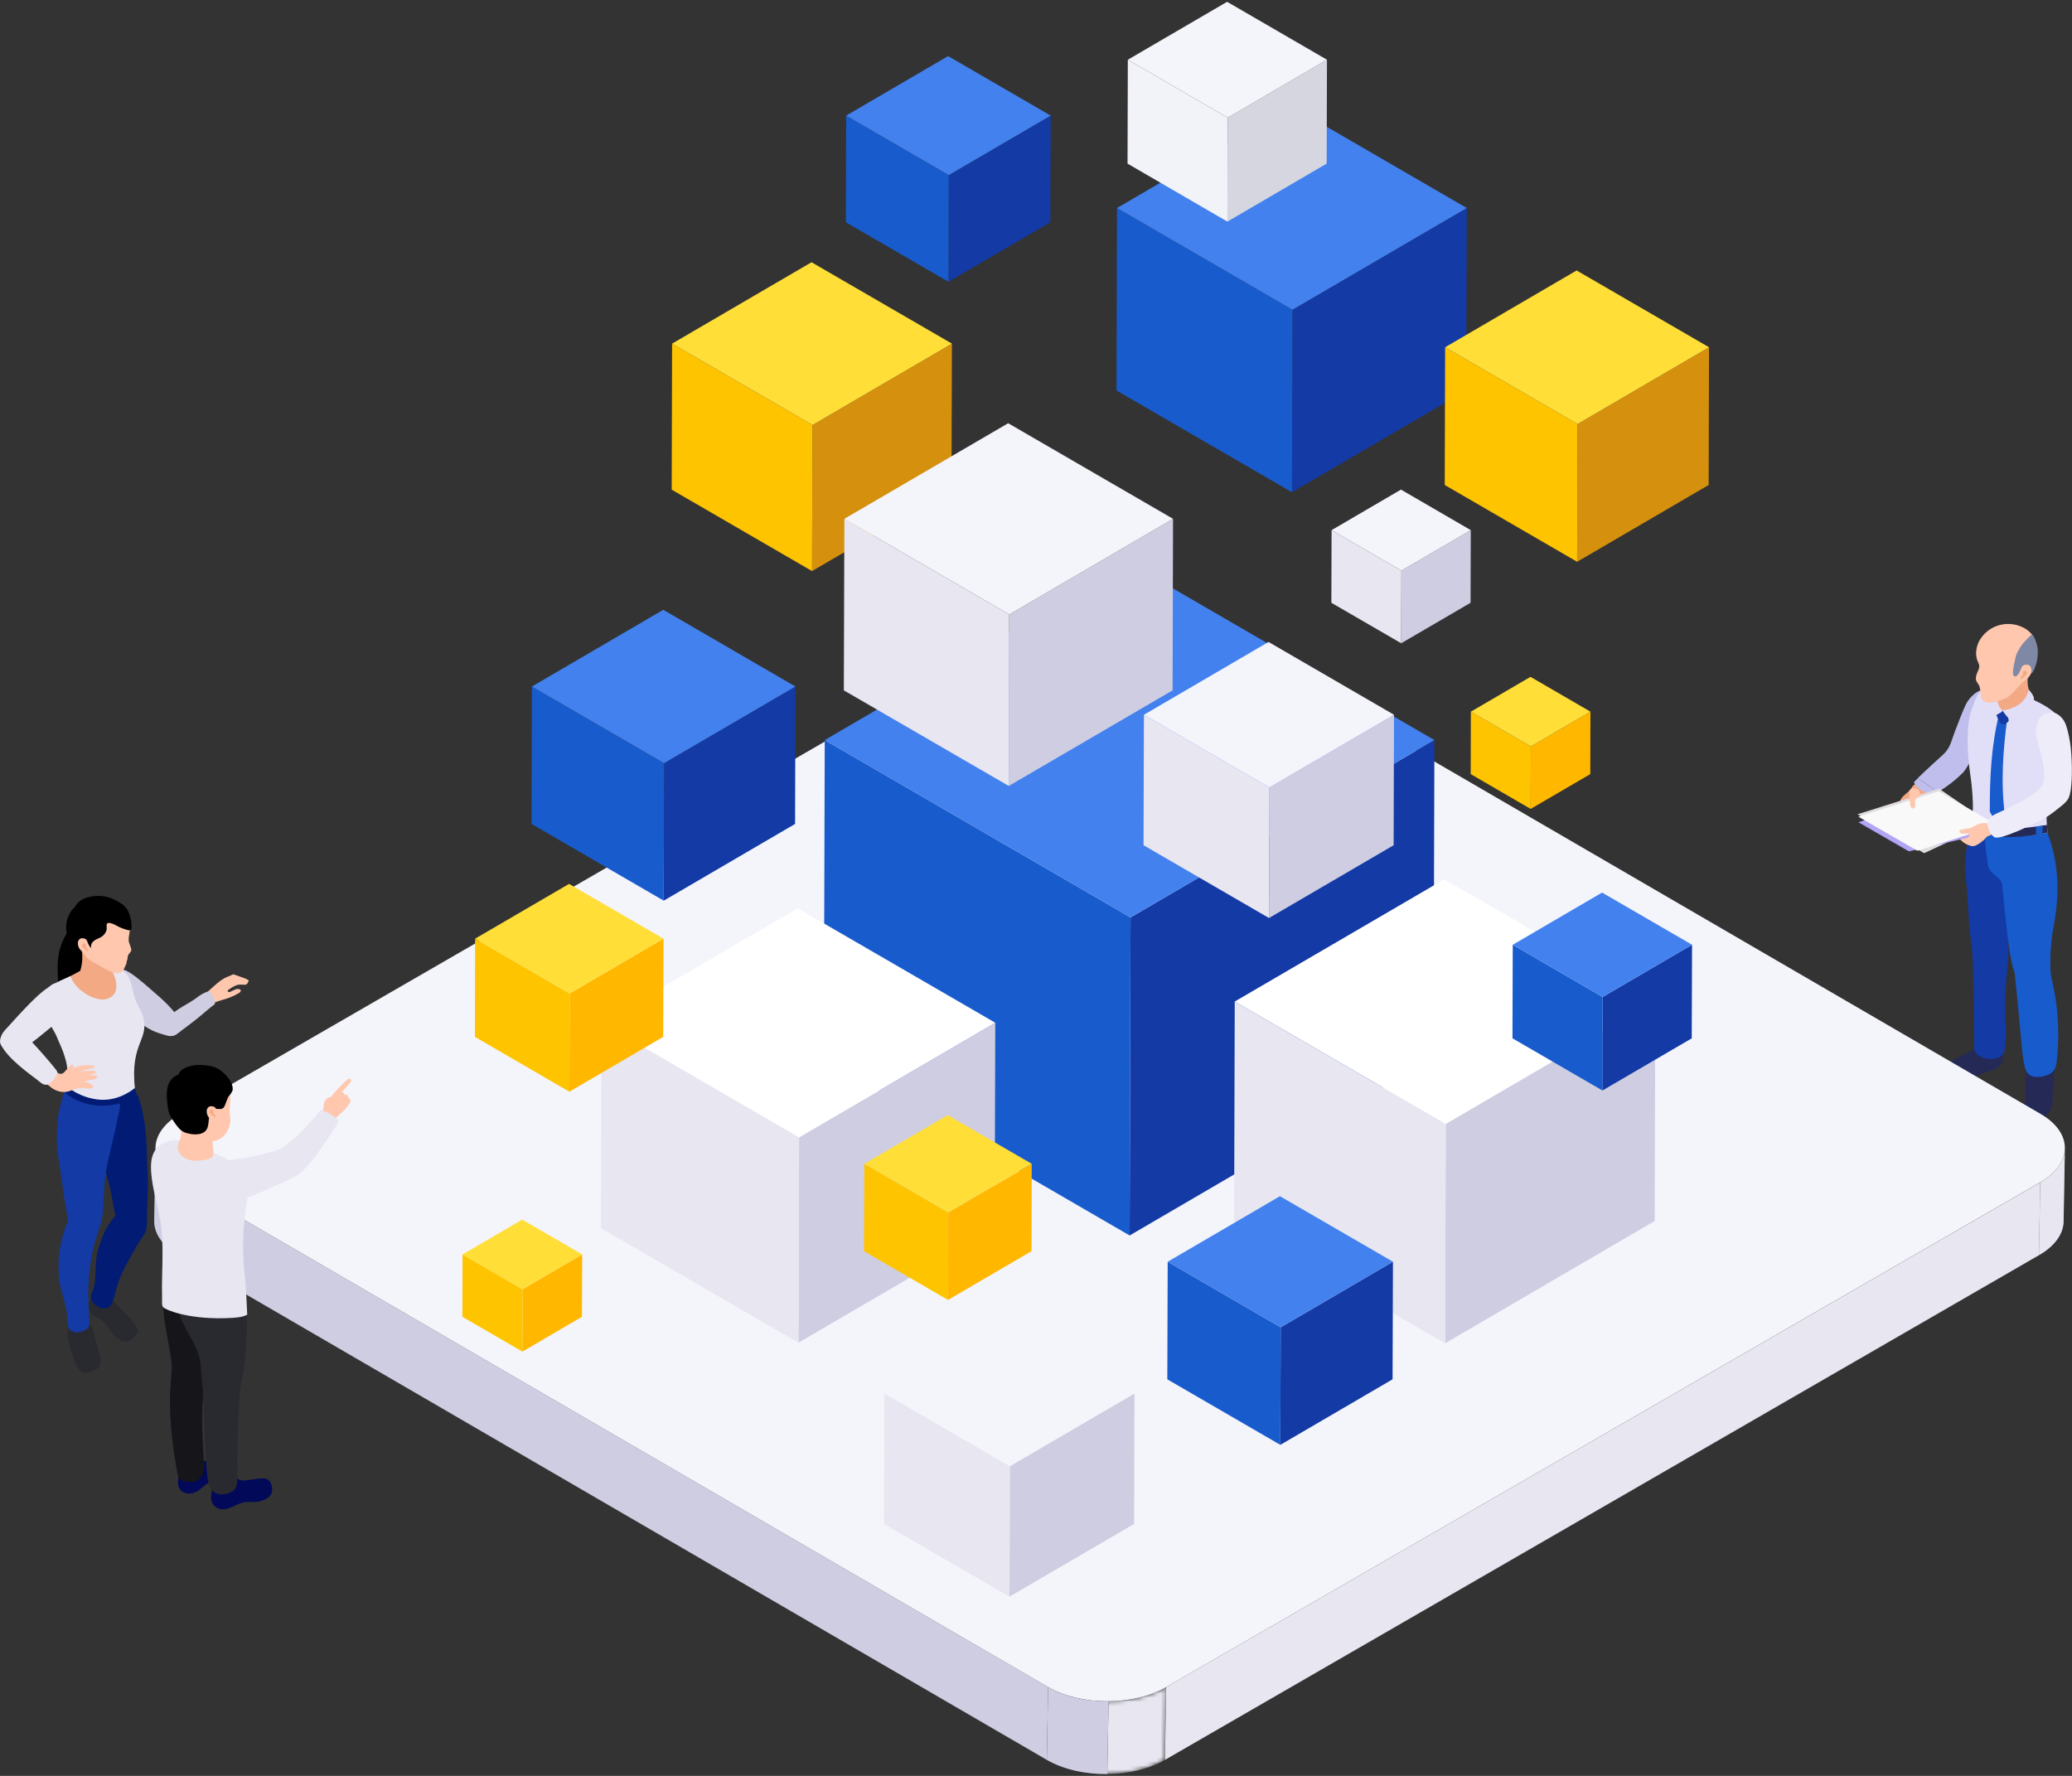 <svg width="490" height="420" viewBox="0 0 490 420" fill="none" xmlns="http://www.w3.org/2000/svg">
<rect x="0" y="0" width="490" height="420" fill="#333333" stroke="none"/>
<g clip-path="url(#clip0_171_15989)">
<path d="M464.346 182.561C465.988 180.721 469.041 173.828 470.773 170.31C471.237 169.364 470.684 168.703 470.808 167.631C470.933 166.56 470.666 165.578 470.219 164.506C470.023 164.024 469.737 163.488 469.22 163.292C468.755 163.113 468.256 163.292 467.845 163.506C466.56 164.167 465.417 165.488 464.81 166.792C464.292 167.864 463.882 168.989 463.435 170.078C462.614 172.114 461.846 174.185 461.15 176.275C460.65 177.775 460.204 179.275 460.133 180.846C460.061 182.186 461.025 183.186 462.436 182.846C463.257 182.65 463.489 183.525 464.346 182.561Z" fill="#BFBEED"/>
<path d="M459.472 178.508C460.74 177.365 461.293 175.883 461.293 175.883C461.293 175.883 463.061 175.222 463.346 175.793C463.721 176.543 465.578 181.133 464.346 182.544C463.043 184.062 460.061 186.347 458.312 187.294C458.24 187.33 458.205 187.347 458.169 187.383C457.009 186.258 455.081 185.151 453.527 184.026C455.277 182.311 458.776 179.133 459.472 178.508Z" fill="#BFBEED"/>
<path d="M479.361 250.189C479.021 253.35 479.004 256.547 479.004 259.743C479.004 260.708 478.682 261.618 478.772 262.601C478.825 263.226 479.057 263.851 479.521 264.279C479.986 264.708 480.646 264.886 481.271 264.869C482.556 264.869 483.806 264.118 484.538 263.047C485.609 261.476 485.359 259.475 485.538 257.672C485.663 256.386 485.77 255.082 485.823 253.797C485.895 252.154 485.306 251.421 484.109 250.386C483.199 249.6 482.306 248.314 481.271 247.743C480.771 247.475 480.039 247.707 479.628 248.082C479.182 248.493 478.932 249.1 478.897 249.689L479.361 250.171V250.189Z" fill="#252956"/>
<path d="M470.738 246.529C469.756 246.689 468.703 247.332 467.81 247.761C465.686 248.761 463.633 249.85 461.562 250.957C460.098 251.743 456.849 253.1 457.581 255.261C457.92 256.261 458.937 256.922 459.973 257.118C462.044 257.493 463.847 256.868 465.489 255.708C467.114 254.547 468.953 253.708 470.899 253.225C472.559 252.815 473.63 251.886 473.684 250.1C473.737 248.35 472.809 246.207 470.738 246.547V246.529Z" fill="#252956"/>
<path d="M465.06 209.348C465.774 214.723 465.096 230.403 470.327 229.01C471.969 228.581 474.808 225.688 475.058 222.117C475.201 220.188 475.094 217.456 475.201 215.527C475.415 211.545 479.289 198.723 471.166 196.258C469.952 195.883 468.06 193.472 467.024 194.33C466.81 194.508 466.132 195.347 465.632 197.169C465.346 198.205 465.185 199.794 465.007 201.205C464.685 203.598 464.668 206.402 465.06 209.366V209.348Z" fill="#133AA5"/>
<path d="M466.828 248.01C467.328 250.903 473.433 251.439 474.023 248.528C474.915 244.189 473.898 239.671 474.201 235.295C474.576 229.581 475.183 225.545 474.933 222.902C474.826 221.812 473.469 222.973 472.844 222.08C471.362 219.884 465.9 221.241 466.096 222.33C466.917 227.027 466.81 247.975 466.828 248.028V248.01Z" fill="#133AA5"/>
<path d="M476.04 224.885C476.076 226.099 476.201 227.313 476.308 228.528C476.486 230.492 476.683 232.439 476.879 234.385C478.022 245.35 478.165 250.958 479.146 253.225C479.95 255.101 482.449 254.886 484.056 254.297C484.752 254.047 485.431 253.601 485.823 252.975C486.216 252.35 486.305 251.6 486.395 250.886C487.18 243.868 486.662 236.903 484.824 230.081C484.395 228.474 483.842 226.831 482.895 225.456C482.556 224.974 480.664 228.349 480.146 228.063C479.575 227.76 480.825 226.76 480.182 226.831C478.968 226.956 477.825 227.563 477.04 228.492L476.058 224.885H476.04Z" fill="#185BCC"/>
<path d="M484.11 196.616C484.11 196.616 483.61 195.973 483.592 195.991C481.842 196.937 479.647 196.776 477.54 197.098C473.023 197.759 472.684 198.58 469.649 196.669C469.149 199.812 469.988 202.741 469.988 203.437C469.953 207.027 473.291 207.223 473.47 209.116C473.898 213.491 474.701 222.135 475.505 226.456C475.808 228.135 476.165 229.867 477.112 231.278C478.218 232.939 480.075 233.796 482.039 233.564C482.539 233.51 483.056 233.332 483.431 232.975C484.288 232.153 485.234 232.332 485.074 231.153C484.645 227.706 484.949 222.849 485.592 219.438C486.913 212.545 487.288 205.009 484.092 196.651L484.11 196.616Z" fill="#185BCC"/>
<path d="M484.002 193.008C484.056 191.847 484.163 190.704 484.306 189.561C484.502 188.115 484.77 186.65 485.091 185.222C485.68 182.668 486.359 180.632 487.055 178.096C487.448 176.686 488.287 174.543 488.412 173.542C488.68 171.221 487.341 169.417 484.324 167.381C482.288 166.006 478.236 164.185 474.255 162.953C468.703 161.22 467.917 163.238 466.31 167.667C464.829 171.792 465.257 178.596 465.918 183.007C466.275 185.329 466.489 187.686 466.56 190.043C466.632 192.079 466.4 194.008 466.06 195.99C470.916 199.437 483.913 197.079 484.234 196.954C484.127 195.669 483.949 194.329 484.002 193.026V193.008Z" fill="#E1DEF8"/>
<path d="M484.074 195.097C484.11 195.543 484.199 196.472 484.234 196.919C483.913 197.044 471.238 199.794 466.061 195.954C466.15 195.401 466.239 194.865 466.311 194.329C472.541 196.49 477.861 196.151 484.074 195.097Z" fill="#252956"/>
<path d="M483.039 195.258V197.186C482.61 197.276 482.092 197.365 481.485 197.454V195.49C482.003 195.419 482.503 195.347 483.039 195.276V195.258Z" fill="#185BCC"/>
<path d="M473.755 195.847V197.99C473.238 197.99 472.72 197.937 472.202 197.883V195.687C472.72 195.74 473.238 195.812 473.755 195.829V195.847Z" fill="#185BCC"/>
<path d="M466.311 194.329C468.364 195.043 470.309 195.472 472.22 195.686V197.883C469.863 197.669 467.632 197.115 466.061 195.954C466.15 195.401 466.239 194.865 466.311 194.329Z" fill="#185BCC"/>
<path d="M474.148 193.151C473.541 193.669 472.827 194.276 472.237 194.794C471.38 193.437 471.345 193.33 470.559 191.972C470.541 183.936 470.881 176.382 472.809 168.686C473.558 169.221 473.933 169.471 474.683 170.007C473.701 177.382 473.094 185.044 474.166 193.151H474.148Z" fill="#185BCC"/>
<path d="M471.987 168.489C471.987 168.489 471.987 168.56 471.987 168.596C471.987 168.828 472.13 169.114 472.219 169.328C472.38 169.793 472.594 170.239 472.844 170.65C472.987 170.882 473.148 171.114 473.398 171.221C473.683 171.328 474.005 171.257 474.255 171.096C474.558 170.936 475.094 170.686 475.04 170.311C474.987 169.989 474.862 169.65 474.754 169.346C474.54 168.703 474.237 167.918 473.648 167.525C472.987 167.078 472.505 167.739 472.166 168.239C472.094 168.346 472.041 168.4 472.005 168.489H471.987Z" fill="#133AA5"/>
<path d="M480.379 165.239C480.522 169.721 472.095 169.81 472.22 165.578C472.381 159.685 472.738 159.024 475.523 158.113C476.29 157.863 477.076 157.667 477.879 157.649C480.807 157.595 479.665 159.078 479.558 160.113C479.236 163.185 480.325 163.613 480.379 165.239Z" fill="#F3A984"/>
<path d="M473.612 168.006C473.469 168.488 472.827 168.649 472.416 168.935C472.237 169.06 471.916 169.292 471.666 169.238C471.416 169.185 471.273 168.863 471.202 168.667C470.613 167.22 470.274 165.631 470.256 164.077C470.256 163.577 470.327 163.024 470.72 162.667C471.077 162.345 471.666 162.292 472.095 162.47C472.559 162.667 472.666 163.577 472.505 164.006C471.916 165.506 472.595 167.238 473.612 168.006Z" fill="#E1DEF8"/>
<path d="M473.541 168.024C473.541 168.024 474.273 169.185 475.166 169.97C475.38 170.167 475.558 170.417 475.862 170.31C477.308 169.845 480.343 167.292 480.95 165.667C481.164 165.077 480.753 164.363 480.414 163.899C480.361 163.809 479.897 163.184 479.807 163.131C479.754 163.22 479.432 164.381 478.932 165.131C477.754 166.863 475.63 167.738 473.559 168.024H473.541Z" fill="#E1DEF8"/>
<path d="M468.328 151.131C467.685 152.149 467.328 153.31 467.328 154.56C467.328 155.095 467.417 155.631 467.596 156.131C467.756 156.613 468.06 157.06 468.078 157.578C468.078 158.185 467.649 158.864 467.453 159.453C467.274 159.971 467.167 160.56 467.382 161.06C467.507 161.346 467.703 161.596 467.881 161.864C468.685 163.132 467.935 165.007 469.328 165.917C469.685 166.15 470.095 166.185 470.506 166.203C471.023 166.239 473.38 165.578 474.291 165.167C475.29 164.721 476.272 163.578 477.004 162.757C477.575 162.114 478.522 161.274 478.879 160.506C478.986 160.274 478.718 160.221 478.968 160.114C479.111 160.042 479.289 159.114 479.45 159.096C479.646 159.078 479.896 158.864 480.075 158.756C480.396 158.542 480.539 159.31 480.646 158.953C481.092 157.399 481.646 155.828 481.574 154.203C481.521 152.702 481.539 151.435 480.593 150.149C479.878 149.202 478.843 148.506 477.718 148.077C476.004 147.434 474.076 147.399 472.345 147.988C470.702 148.542 469.256 149.684 468.346 151.131H468.328Z" fill="#FFC7AD"/>
<path d="M478.45 152.114C478.361 152.221 478.272 152.328 478.2 152.435C477.772 153.007 477.415 153.649 477.076 154.274C476.701 154.989 476.629 155.65 476.451 156.417C476.255 157.275 476.058 158.132 476.022 159.007C476.022 159.239 476.022 159.489 476.147 159.685C476.469 160.239 477.04 159.935 477.379 159.578C477.593 159.346 477.754 159.096 477.968 158.864C478.165 158.632 478.433 158.418 478.736 158.364C479.093 158.293 479.432 158.507 479.575 158.828C479.664 159.025 479.611 159.06 479.575 159.221C479.522 159.4 479.646 159.596 479.825 159.596C480.004 159.596 480.164 159.453 480.307 159.346C480.825 158.918 481.128 158.203 481.342 157.596C481.735 156.507 481.932 155.364 481.914 154.203C481.914 153.453 481.807 152.721 481.557 152.024C481.378 151.542 481.218 151.042 480.95 150.596C480.86 150.435 480.7 150.096 480.486 150.149C480.289 150.203 480.129 150.399 479.986 150.524C479.468 151.024 478.932 151.542 478.468 152.114H478.45Z" fill="#7F89A6"/>
<path d="M479.182 157.203C480.467 157.113 480.807 158.721 479.914 159.971C479.664 160.328 479.2 160.649 478.861 160.935C476.54 162.917 475.968 160.774 476.7 160.096C478.414 158.542 477.557 157.31 479.182 157.203Z" fill="#FFC7AD"/>
<path d="M478.397 160.256C478.54 160.114 480.021 159.256 479.022 158.649C478.736 158.488 478.432 158.721 478.397 159.024C478.379 159.185 478.415 159.328 478.397 159.488C478.397 159.578 478.343 159.667 478.29 159.739C478.165 159.953 477.718 160.149 477.808 160.471C477.879 160.739 478.325 160.328 478.397 160.256Z" fill="#F3A984"/>
<path d="M451.011 187.49C450.368 188.043 449.672 188.543 449.368 189.401C449.083 190.204 449.154 191.186 449.743 191.812C450.332 192.437 451.457 192.544 452.028 191.901C452.368 191.508 452.457 190.954 452.635 190.454C452.885 189.794 453.349 189.222 453.939 188.847C454.26 188.633 454.617 188.49 454.938 188.258C455.242 188.026 456.063 187.24 456.081 186.865C456.099 185.99 454.778 185.186 454.01 185.079C453.707 185.043 452.814 185.525 452.564 185.704C452.314 185.883 452.171 186.151 452.011 186.401C451.743 186.829 451.386 187.168 451.011 187.49Z" fill="#F3A984"/>
<path d="M453.527 184.025C455.062 185.15 456.991 186.258 458.169 187.383C457.883 187.543 457.901 187.561 457.365 187.847C456.33 188.311 452.635 186.168 452.652 184.954C452.813 184.775 453.134 184.454 453.545 184.043L453.527 184.025Z" fill="#BFBEED"/>
<path d="M464.222 197.597C464.025 197.49 463.793 197.419 463.597 197.526C463.472 197.579 463.383 197.704 463.329 197.811C463.276 197.936 463.222 198.079 463.258 198.204C463.329 198.454 463.633 198.579 463.793 198.758C464.025 199.008 464.275 199.204 464.561 199.383C465.079 199.722 465.65 199.972 466.239 200.097C466.882 200.222 467.364 199.919 467.899 199.597C468.256 199.401 468.56 199.151 468.863 198.865C467.881 198.258 466.703 197.883 465.364 197.936C465.15 197.936 465.079 198.151 464.847 198.044C464.632 197.936 464.454 197.722 464.24 197.615C464.24 197.615 464.204 197.615 464.204 197.597H464.222Z" fill="#FFC7AD"/>
<path d="M439.281 192.58L455.027 201.776L470.38 194.615L458.544 186.508L439.281 192.58Z" fill="#E0DDE1"/>
<path d="M439.478 194.455L451.421 201.348L472.398 196.491L458.455 188.437L439.478 194.455Z" fill="#B4A4F5"/>
<path d="M439.478 193.151L453.438 201.205L472.398 195.187L458.455 187.133L439.478 193.151Z" fill="#F9F9F9"/>
<path d="M451.528 187.901C451.528 188.74 451.618 189.579 451.76 190.401C451.796 190.579 451.832 190.758 451.921 190.919C452.01 191.079 452.189 191.204 452.367 191.204C452.564 191.204 452.742 191.062 452.832 190.883C452.992 190.562 452.939 190.187 452.903 189.829C452.867 189.472 452.903 189.079 453.153 188.829C453.278 188.722 453.439 188.651 453.581 188.561C454.099 188.204 454.153 187.383 453.742 186.901C453.385 186.472 452.653 186.329 452.117 186.49C451.528 186.686 451.528 187.347 451.528 187.901Z" fill="#FFC7AD"/>
<path d="M472.683 195.901C472.541 195.544 472.094 195.348 471.773 195.223C470.434 194.669 468.917 194.401 467.56 195.026C466.988 195.294 466.453 195.687 465.846 195.866C465.542 195.937 465.239 195.919 464.953 195.991C464.614 196.08 464.275 196.134 463.936 196.205C463.686 196.259 463.382 196.366 463.364 196.616C463.347 196.83 463.543 197.009 463.739 197.08C464.293 197.294 464.935 197.044 465.525 197.187C465.882 197.277 465.721 197.669 465.56 197.866C465.525 197.919 465.239 198.152 465.185 198.187C466.524 198.134 467.917 198.277 468.899 198.902C469.077 198.741 469.256 198.58 469.416 198.384C469.595 198.169 469.791 197.902 470.041 197.777C470.256 197.669 470.505 197.634 470.72 197.527C471.202 197.277 471.755 197.205 472.201 196.866C472.487 196.651 472.844 196.312 472.683 195.919V195.901Z" fill="#FFC7AD"/>
<path d="M472.201 192.383C473.629 191.722 475.058 191.061 476.468 190.329C477.968 189.561 479.467 188.722 480.824 187.74C481.717 187.097 482.895 186.258 483.216 185.133C483.752 183.24 483.127 180.114 482.645 178.257C482.092 176.079 481.145 174.007 481.556 171.793C481.734 170.846 482.127 169.882 482.948 169.292C484.18 168.4 485.68 168.167 486.876 169.114C488.144 170.114 488.536 171.15 488.947 172.703C489.447 174.596 489.75 176.668 489.857 178.614C490.09 182.418 490.018 187.097 489.179 188.758C488.786 189.543 488.054 190.169 487.376 190.704C486.144 191.686 484.787 192.812 483.395 193.579C481.824 194.454 472.951 198.883 471.63 197.99C471.184 197.687 470.862 197.258 470.612 196.794C470.309 196.24 470.059 195.508 470.023 194.865C469.934 193.508 471.505 192.704 472.183 192.383H472.201Z" fill="#EDECF8"/>
<path d="M36.776 271.602L36.473 288.817C36.473 291.728 38.383 294.638 42.203 296.853L42.507 279.638C38.686 277.423 36.776 274.512 36.776 271.602Z" fill="#CFCDE2"/>
<mask id="mask0_171_15989" style="mask-type:luminance" maskUnits="userSpaceOnUse" x="36" y="271" width="7" height="26">
<path d="M36.776 271.602L36.473 288.817C36.473 291.728 38.383 294.638 42.203 296.853L42.507 279.638C38.686 277.423 36.776 274.512 36.776 271.602Z" fill="white"/>
</mask>
<g mask="url(#mask0_171_15989)">
<path d="M36.776 271.602L36.473 288.817C36.473 289.727 36.669 290.638 37.044 291.513L37.347 274.298C36.972 273.405 36.794 272.512 36.776 271.602Z" fill="#CFCDE2"/>
<path d="M37.347 274.298L37.044 291.513C37.865 293.46 39.597 295.317 42.221 296.853L42.525 279.637C39.9 278.102 38.169 276.262 37.347 274.298Z" fill="#CFCDE2"/>
</g>
<path d="M488.018 288.709L488.322 271.494C488.322 274.441 486.394 277.387 482.502 279.637L482.198 296.853C486.09 294.602 488.036 291.656 488.018 288.709Z" fill="#E7E6F1"/>
<mask id="mask1_171_15989" style="mask-type:luminance" maskUnits="userSpaceOnUse" x="482" y="271" width="7" height="26">
<path d="M488.018 288.709L488.322 271.494C488.322 274.441 486.394 277.387 482.502 279.637L482.198 296.853C486.09 294.602 488.036 291.656 488.018 288.709Z" fill="white"/>
</mask>
<g mask="url(#mask1_171_15989)">
<path d="M482.484 279.637L482.181 296.853C486.073 294.602 488.018 291.656 488.001 288.709L488.304 271.494C488.304 274.441 486.376 277.387 482.484 279.637Z" fill="#E7E6F1"/>
</g>
<path d="M42.506 279.62L42.221 296.853L247.561 416.216L247.865 399.001L42.506 279.62Z" fill="#CFCDE2"/>
<path d="M275.787 399.001L275.501 416.216L482.198 296.853L482.484 279.638L275.787 399.001Z" fill="#E7E6F1"/>
<mask id="mask2_171_15989" style="mask-type:luminance" maskUnits="userSpaceOnUse" x="247" y="399" width="29" height="21">
<path d="M247.865 399.001L247.562 416.216C255.238 420.681 267.753 420.681 275.483 416.216L275.786 399.001C268.056 403.465 255.542 403.465 247.865 399.001Z" fill="white"/>
</mask>
<g mask="url(#mask2_171_15989)">
<path d="M262.165 402.358L261.861 419.573C266.789 419.52 271.716 418.413 275.483 416.216L275.786 399.001C272.002 401.18 267.092 402.305 262.165 402.358Z" fill="#E7E6F1"/>
</g>
<path d="M42.597 263.44C34.866 267.905 34.813 275.155 42.507 279.62L247.866 399.001C255.542 403.465 268.057 403.465 275.787 399.001L482.484 279.62C490.215 275.155 490.268 267.905 482.574 263.44L277.215 144.059C269.539 139.595 257.024 139.595 249.294 144.059L42.597 263.44Z" fill="#F4F4FB"/>
<path d="M247.865 399.001L247.562 416.216C251.489 418.502 256.684 419.627 261.861 419.573L262.165 402.358C256.988 402.412 251.793 401.305 247.865 399.001Z" fill="#CFCDE2"/>
<path d="M225.12 81.27L225.013 115.808L192.039 135.059L192.146 100.521L225.12 81.27Z" fill="#D5900E"/>
<path d="M192.147 100.521L192.04 135.059L158.852 115.808L158.941 81.27L192.147 100.521Z" fill="#FFC400"/>
<path d="M225.12 81.27L192.146 100.521L158.94 81.27L191.914 62.02L225.12 81.27Z" fill="#FFDE38"/>
<path d="M248.472 27.339L248.401 52.572L224.3 66.644L224.371 41.411L248.472 27.339Z" fill="#133AA5"/>
<path d="M224.371 41.411L224.3 66.644L200.038 52.572L200.109 27.339L224.371 41.411Z" fill="#185BCC"/>
<path d="M248.472 27.339L224.371 41.411L200.109 27.339L224.21 13.267L248.472 27.339Z" fill="#4281EE"/>
<path d="M339.217 175.024L339.003 250.243L267.146 292.191L267.361 216.973L339.217 175.024Z" fill="#133AA5"/>
<path d="M267.36 216.973L267.146 292.191L194.825 250.243L195.039 175.024L267.36 216.973Z" fill="#185BCC"/>
<path d="M339.217 175.025L267.36 216.973L195.039 175.025L266.896 133.076L339.217 175.025Z" fill="#4281EE"/>
<path d="M329.665 169.042L329.576 199.901L300.102 217.116L300.191 186.239L329.665 169.042Z" fill="#CFCDE2"/>
<path d="M300.191 186.239L300.102 217.116L270.431 199.901L270.52 169.042L300.191 186.239Z" fill="#E7E6F1"/>
<path d="M329.665 169.042L300.191 186.24L270.52 169.042L299.994 151.827L329.665 169.042Z" fill="#F4F4FB"/>
<path d="M268.288 329.551L268.199 360.409L238.725 377.607L238.814 346.748L268.288 329.551Z" fill="#CFCDE2"/>
<path d="M238.814 346.748L238.725 377.607L209.054 360.409L209.143 329.551L238.814 346.748Z" fill="#E7E6F1"/>
<path d="M268.288 329.551L238.814 346.748L209.143 329.551L238.617 312.336L268.288 329.551Z" fill="#F4F4FB"/>
<path d="M277.411 122.701L277.304 163.275L238.563 185.883L238.671 145.327L277.411 122.701Z" fill="#CFCDE2"/>
<path d="M238.671 145.327L238.564 185.883L199.556 163.275L199.681 122.701L238.671 145.327Z" fill="#E7E6F1"/>
<path d="M277.411 122.701L238.671 145.327L199.681 122.701L238.421 100.093L277.411 122.701Z" fill="#F4F4FB"/>
<path d="M235.368 241.886L235.225 290.46L188.826 317.55L188.969 268.976L235.368 241.886Z" fill="#CFCDE2"/>
<path d="M188.969 268.976L188.826 317.55L142.124 290.46L142.267 241.886L188.969 268.976Z" fill="#E7E6F1"/>
<path d="M235.368 241.885L188.969 268.976L142.267 241.885L188.665 214.812L235.368 241.885Z" fill="white"/>
<path d="M391.454 236.867L391.311 288.763L341.752 317.693L341.895 265.797L391.454 236.867Z" fill="#CFCDE2"/>
<path d="M341.894 265.797L341.751 317.693L291.854 288.763L291.996 236.867L341.894 265.797Z" fill="#E7E6F1"/>
<path d="M391.453 236.868L341.894 265.798L291.996 236.868L341.573 207.938L391.453 236.868Z" fill="white"/>
<path d="M346.875 49.196L346.75 92.341L305.528 116.414L305.653 73.251L346.875 49.196Z" fill="#133AA5"/>
<path d="M305.653 73.251L305.528 116.414L264.039 92.359L264.164 49.196L305.653 73.251Z" fill="#185BCC"/>
<path d="M346.875 49.197L305.653 73.251L264.164 49.197L305.386 25.124L346.875 49.197Z" fill="#4281EE"/>
<path d="M243.991 275.244L243.937 295.906L224.192 307.442L224.264 286.763L243.991 275.244Z" fill="#FFB700"/>
<path d="M224.264 286.763L224.192 307.442L204.322 295.906L204.394 275.244L224.264 286.763Z" fill="#FFC400"/>
<path d="M243.991 275.244L224.263 286.762L204.394 275.244L224.121 263.726L243.991 275.244Z" fill="#FFDE38"/>
<path d="M156.907 221.992L156.835 245.226L134.645 258.19L134.716 234.957L156.907 221.992Z" fill="#FFB700"/>
<path d="M134.716 234.957L134.644 258.19L112.311 245.226L112.364 221.992L134.716 234.957Z" fill="#FFC400"/>
<path d="M156.906 221.992L134.716 234.957L112.364 221.992L134.573 209.045L156.906 221.992Z" fill="#FFDE38"/>
<path d="M376.118 168.311L376.082 183.079L361.979 191.312L362.032 176.543L376.118 168.311Z" fill="#FFB700"/>
<path d="M362.032 176.543L361.979 191.312L347.804 183.079L347.839 168.311L362.032 176.543Z" fill="#FFC400"/>
<path d="M376.118 168.311L362.033 176.543L347.84 168.311L361.943 160.078L376.118 168.311Z" fill="#FFDE38"/>
<path d="M137.678 296.674L137.625 311.425L123.539 319.657L123.575 304.906L137.678 296.674Z" fill="#FFB700"/>
<path d="M123.575 304.906L123.539 319.657L109.347 311.425L109.382 296.674L123.575 304.906Z" fill="#FFC400"/>
<path d="M137.679 296.674L123.576 304.907L109.383 296.674L123.486 288.441L137.679 296.674Z" fill="#FFDE38"/>
<path d="M313.812 14.124L313.741 38.697L290.265 52.412L290.336 27.839L313.812 14.124Z" fill="#D5D6E0"/>
<path d="M290.336 27.839L290.264 52.412L266.646 38.697L266.717 14.124L290.336 27.839Z" fill="#F2F3F8"/>
<path d="M313.812 14.124L290.336 27.839L266.717 14.124L290.193 0.427L313.812 14.124Z" fill="#F4F4FB"/>
<path d="M329.415 298.406L329.326 326.211L302.779 341.712L302.869 313.907L329.415 298.406Z" fill="#133AA5"/>
<path d="M302.868 313.907L302.779 341.712L276.054 326.211L276.143 298.406L302.868 313.907Z" fill="#185BCC"/>
<path d="M329.415 298.406L302.868 313.907L276.143 298.406L302.689 282.905L329.415 298.406Z" fill="#4281EE"/>
<path d="M188.112 162.363L188.022 194.865L156.959 213.009L157.048 180.489L188.112 162.363Z" fill="#133AA5"/>
<path d="M157.048 180.489L156.959 213.009L125.699 194.865L125.788 162.363L157.048 180.489Z" fill="#185BCC"/>
<path d="M188.111 162.364L157.048 180.489L125.788 162.364L156.852 144.22L188.111 162.364Z" fill="#4281EE"/>
<path d="M400.147 223.438L400.076 245.565L378.956 257.905L379.01 235.778L400.147 223.438Z" fill="#133AA5"/>
<path d="M379.01 235.778L378.956 257.905L357.676 245.565L357.747 223.438L379.01 235.778Z" fill="#185BCC"/>
<path d="M400.147 223.439L379.01 235.778L357.747 223.439L378.867 211.099L400.147 223.439Z" fill="#4281EE"/>
<path d="M404.164 82.128L404.075 114.701L372.976 132.863L373.065 100.29L404.164 82.128Z" fill="#D5900E"/>
<path d="M373.065 100.29L372.976 132.863L341.662 114.701L341.751 82.128L373.065 100.29Z" fill="#FFC400"/>
<path d="M404.164 82.127L373.064 100.289L341.751 82.127L372.85 63.966L404.164 82.127Z" fill="#FFDE38"/>
<path d="M347.821 125.38L347.768 142.559L331.361 152.131L331.415 134.952L347.821 125.38Z" fill="#CFCDE2"/>
<path d="M331.415 134.952L331.361 152.131L314.848 142.559L314.901 125.38L331.415 134.952Z" fill="#E7E6F1"/>
<path d="M347.822 125.38L331.415 134.952L314.901 125.38L331.308 115.79L347.822 125.38Z" fill="#F4F4FB"/>
<path d="M82.889 255.19C82.764 255.1 82.568 255.1 82.425 255.172C82.282 255.225 82.157 255.332 82.032 255.44C80.89 256.44 79.658 257.743 78.676 258.886L78.766 258.833C78.623 258.993 78.48 259.154 78.355 259.315C78.337 259.35 78.301 259.386 78.284 259.422C77.837 259.547 77.373 259.708 77.07 260.029C76.855 260.261 76.748 260.547 76.659 260.851C76.516 261.333 76.391 262.797 76.409 263.297C76.409 263.44 76.712 263.815 76.927 263.851C76.945 263.851 76.962 263.851 76.98 263.815V263.851C77.337 264.119 77.623 264.44 77.855 264.815C78.034 265.119 78.373 265.047 78.73 265.154C80.051 263.529 81.729 262.672 82.711 260.851C82.836 260.618 82.943 260.368 82.889 260.136C82.836 259.886 82.568 259.672 82.3 259.761C82.425 259.529 82.354 259.225 82.175 259.065C81.979 258.886 81.658 258.833 81.408 258.958C81.479 258.725 81.336 258.493 81.122 258.386C81.015 258.333 80.908 258.315 80.783 258.297C81.408 257.69 81.961 257.1 82.568 256.332C82.764 256.082 83.104 255.761 83.032 255.457C83.014 255.368 82.961 255.279 82.872 255.207L82.889 255.19Z" fill="#FFC7AD"/>
<path d="M42.435 348.301C42.525 348.016 42.703 347.855 43.221 347.819C43.828 347.766 44.453 347.748 45.078 347.694C45.917 347.641 46.738 347.587 47.577 347.533C47.541 346.855 47.523 346.176 47.434 345.498C48.327 345.694 48.809 345.426 49.666 345.123C50.666 344.748 51.683 344.426 52.701 344.123C53.129 343.998 53.593 343.873 54.04 343.962C55.164 344.194 55.789 346.051 55.629 347.016C55.522 347.712 55.057 348.284 54.504 348.73C53.683 349.373 52.522 349.909 51.487 350.051C50.38 350.212 49.362 350.569 48.47 351.266C47.309 352.177 46.488 353.123 44.953 353.23C43.417 353.337 42.15 352.409 42.078 350.819C42.061 350.248 42.15 349.676 42.257 349.123C42.31 348.766 42.346 348.498 42.4 348.284L42.435 348.301Z" fill="#010958"/>
<path d="M50.237 351.088C50.237 350.963 50.237 350.838 50.237 350.73C50.148 349.48 50.63 348.427 51.094 347.266C51.255 346.837 51.451 346.391 51.808 346.087C52.629 345.427 53.933 345.998 54.468 346.927C54.718 347.355 54.843 347.837 55.057 348.266C55.468 349.105 56.307 350.088 57.307 350.141C58.646 350.195 60.163 349.73 61.538 349.659C62.073 349.623 62.627 349.605 63.109 349.802C64.269 350.266 64.609 352.159 64.198 353.195C63.948 353.838 63.359 354.32 62.734 354.606C61.788 355.052 60.538 355.32 59.503 355.231C58.378 355.141 57.325 355.266 56.289 355.749C54.522 356.588 52.487 357.767 50.701 356.159C50.219 355.731 49.987 355.07 49.934 354.445C49.844 353.32 50.219 352.213 50.237 351.088Z" fill="#010958"/>
<path d="M45.131 299.192C45.953 300.067 49.202 298.567 49.255 298.156C53.129 295.299 52.397 307.067 51.183 311.728C50.541 314.246 50.63 316.871 50.219 319.425C49.755 322.264 49.095 325.086 48.22 327.836C48.023 328.425 47.827 329.05 47.381 329.479C46.47 330.39 44.989 330.265 43.721 330.032C42.632 329.818 41.4 329.479 40.882 328.497C40.561 327.89 40.597 327.175 40.615 326.479C40.668 324.675 40.722 322.8 40.418 321.014C40.079 319.103 39.74 317.21 39.401 315.3C39.097 313.639 38.812 311.96 38.687 310.281C38.454 307.228 38.794 304.174 39.329 301.174C39.615 299.602 39.169 296.62 41.418 296.352C43.453 296.12 44.596 298.602 45.149 299.192H45.131Z" fill="#15151A"/>
<path d="M49.309 325.478L49.933 322.835C49.684 323.71 49.469 324.585 49.309 325.478Z" fill="#6E4CB3"/>
<path d="M47.774 326.817C47.149 325.907 45.524 325.907 44.989 326.139C44.56 326.317 41.507 324.478 40.633 323.764C40.704 323.817 40.561 324.567 40.543 324.674C40.508 324.996 40.49 325.299 40.472 325.621C40.418 326.246 40.383 326.853 40.347 327.478C40.276 328.692 40.204 329.907 40.204 331.121C40.204 339.907 41.811 347.551 41.971 348.444C42.061 348.89 42.15 349.354 42.436 349.694C42.846 350.194 44.007 350.676 45.685 350.426C46.756 350.265 47.666 349.551 48.023 348.497C48.327 347.586 48.273 346.604 48.22 345.64C47.988 341.854 47.72 338.086 47.809 334.282C47.881 331.228 48.113 328.157 48.773 325.174L47.791 326.835L47.774 326.817Z" fill="#15151A"/>
<path d="M58.289 307.71C58.485 311.424 58.45 315.139 58.164 318.853C57.986 321.086 57.718 323.318 57.343 325.514C57.164 326.622 56.968 327.711 56.736 328.818C56.522 329.872 56.307 330.211 55.45 330.783C53.594 332.015 50.202 331.943 48.791 329.854C47.274 327.604 47.792 324.014 47.256 321.443C46.488 317.71 43.918 315.014 42.686 311.478C42.239 310.21 42.025 308.978 41.972 307.728H58.289V307.71Z" fill="#292930"/>
<path d="M38.097 290.101C38.008 289.441 37.919 288.78 37.794 288.119C37.24 284.976 36.294 281.905 35.902 278.726C35.598 276.261 35.366 273.19 37.33 271.279C37.651 270.975 38.008 270.708 38.401 270.493C42.203 268.35 45.828 270.958 49.398 272.243C51.737 273.083 53.986 274.19 56.075 275.529C56.807 275.994 57.557 276.315 58.039 277.047C58.556 277.815 58.842 278.654 58.896 279.583C58.949 280.637 58.771 281.69 58.592 282.726C57.575 288.798 57.111 295.012 57.842 301.12C58.164 303.745 58.467 310.942 58.467 310.942C57.593 311.317 57.039 311.674 52.79 311.763C44.025 311.924 39.169 309.71 38.669 309.245C38.169 308.781 38.347 307.727 38.33 307.084C38.276 305.174 38.312 303.263 38.347 301.352C38.437 297.602 38.562 293.834 38.097 290.101Z" fill="#E7E6F1"/>
<path d="M56.646 330.585C56.521 332.514 56.432 334.443 56.343 336.371C56.271 337.889 56.218 339.425 56.182 340.943C56.146 342.122 56.128 343.3 56.111 344.461C56.057 350.89 56.771 352.319 53.754 353.229C53.076 353.426 52.362 353.515 51.665 353.354C49.684 352.926 49.291 351.194 49.005 349.051C48.845 347.854 48.737 346.39 48.666 345.175C48.612 344.14 48.559 343.104 48.523 342.086C48.47 340.693 48.416 339.3 48.363 337.889C48.291 336.05 48.238 334.211 48.184 332.353C48.113 329.996 47.845 327.603 47.773 325.246C47.773 324.907 47.97 324.549 48.238 324.353C48.595 324.103 55.754 326.532 56.486 327.317C56.486 327.317 56.789 328.21 56.646 330.585Z" fill="#292930"/>
<path d="M57.111 274.012C59.449 273.673 65.394 272.297 66.608 271.547C69.804 269.601 74.267 264.583 75.677 262.672C76.159 262.029 80.105 264.565 80.123 265.136C80.123 265.601 75.981 271.512 75.499 272.208C73.035 275.816 70.679 277.762 69.857 278.208C67.697 279.405 58.7 283.262 58.164 283.387C56.611 283.727 53.879 282.209 53.255 281.119C49.273 274.137 56.164 274.119 57.093 273.976L57.111 274.012Z" fill="#E7E6F1"/>
<path d="M50.362 269.136C50.505 268.19 51.219 268.422 50.844 267.565C50.541 266.832 50.077 266.172 49.452 265.689C48.827 265.207 48.041 264.922 47.256 264.975C46.988 264.975 46.809 265.154 46.542 265.154C45.81 265.154 45.06 265.011 44.31 265.118C43.578 265.225 42.9 265.279 42.9 266.118C42.9 267.225 42.953 268.297 42.596 269.386C42.4 269.975 42.114 270.529 42.061 271.136C41.953 272.333 42.828 273.458 43.917 273.976C45.256 274.619 46.756 274.565 48.166 274.351C48.88 274.243 49.88 274.101 50.291 273.422C50.612 272.904 50.469 272.243 50.398 271.69C50.291 270.85 50.201 270.011 50.326 269.154L50.362 269.136Z" fill="#FFC7AD"/>
<path d="M48.755 254.992L45.667 256.778C45.881 256.653 46.185 256.671 46.524 256.867L49.612 255.082C49.273 254.885 48.988 254.867 48.755 254.992Z" fill="#185BCC"/>
<mask id="mask3_171_15989" style="mask-type:luminance" maskUnits="userSpaceOnUse" x="45" y="254" width="5" height="3">
<path d="M48.755 254.992L45.667 256.778C45.881 256.653 46.185 256.671 46.524 256.867L49.612 255.082C49.273 254.885 48.988 254.867 48.755 254.992Z" fill="white"/>
</mask>
<g mask="url(#mask3_171_15989)">
<path d="M46.524 256.867L49.612 255.082C49.273 254.885 48.988 254.867 48.755 254.992L45.667 256.778C45.881 256.653 46.185 256.671 46.524 256.867Z" fill="#7F89A6"/>
</g>
<path d="M53.54 257.1C53.987 257.635 54.344 258.26 54.451 258.975C54.683 260.582 54.04 262.225 54.397 263.814C54.736 265.35 54.076 268.85 51.041 269.743C49.506 270.19 46.471 269.672 45.507 269.207C44.203 268.582 43.329 267.314 42.561 266.082C36.223 256.01 49.256 251.867 53.558 257.1H53.54Z" fill="#FFC7AD"/>
<path d="M39.651 261.564C39.687 261.868 39.74 262.154 39.794 262.457C39.829 262.69 39.883 262.904 39.954 263.118C40.008 263.315 40.079 263.493 40.169 263.672C40.472 264.35 40.901 264.957 41.329 265.565C41.918 266.404 42.543 267.279 43.471 267.725C43.864 267.922 44.31 268.029 44.739 268.118C45.935 268.386 47.702 268.44 48.631 267.44C49.041 266.993 49.202 266.368 49.273 265.779C49.345 265.207 49.363 264.707 49.523 264.136C49.559 263.993 49.595 263.85 49.648 263.707C49.72 263.475 49.791 263.261 49.916 263.047C50.112 262.707 50.398 262.422 50.755 262.314C51.38 262.118 52.13 262.475 52.683 262.118C52.969 261.922 53.112 261.6 53.237 261.297C53.362 260.993 53.469 260.636 53.611 260.297C53.772 259.85 53.969 259.404 54.254 259.064C54.397 258.886 54.576 258.707 54.683 258.493C54.843 258.207 55.022 257.939 55.04 257.618C55.093 256.136 53.879 254.689 52.862 253.743C52.308 253.243 51.701 252.778 51.023 252.493C50.416 252.243 49.773 252.1 49.13 252.01C47.22 251.743 45.167 251.778 43.471 252.725C43.025 252.975 42.596 253.296 42.382 253.76C42.329 253.868 42.293 253.975 42.222 254.064C42.132 254.189 41.972 254.243 41.829 254.314C41.365 254.528 40.99 254.796 40.686 255.118C39.133 256.707 39.365 259.439 39.651 261.564Z" fill="black"/>
<path d="M50.059 261.636C48.845 261.529 48.506 263.029 49.327 264.226C49.559 264.565 49.988 264.886 50.309 265.154C52.452 267.047 53.041 265.047 52.362 264.404C50.773 262.904 51.595 261.761 50.077 261.636H50.059Z" fill="#FFC7AD"/>
<path d="M50.398 263.939C50.255 263.814 48.88 262.975 49.844 262.421C50.112 262.279 50.398 262.511 50.434 262.779C50.451 262.921 50.398 263.064 50.434 263.207C50.434 263.296 50.487 263.368 50.523 263.439C50.648 263.636 51.058 263.85 50.969 264.136C50.898 264.386 50.487 263.993 50.416 263.922L50.398 263.939Z" fill="#F3A984"/>
<path d="M56.735 234.67C56.86 234.563 56.967 234.42 56.949 234.26C56.931 234.028 56.61 233.938 56.432 233.903C56.11 233.849 55.789 233.938 55.503 234.063C55.128 234.224 54.771 234.456 54.379 234.581C54.272 234.617 54.147 234.635 54.039 234.617C53.932 234.599 53.825 234.492 53.825 234.385C53.825 234.17 54.182 233.992 54.325 233.885C54.557 233.706 54.807 233.545 55.075 233.403C55.468 233.188 55.968 232.938 56.414 232.885C56.914 232.813 57.449 232.92 57.949 232.885C58.056 232.885 58.163 232.867 58.253 232.813C58.395 232.742 58.503 232.599 58.574 232.456C58.663 232.295 58.735 232.152 58.806 231.992C58.806 231.956 58.824 231.92 58.824 231.902C58.824 231.867 58.788 231.849 58.752 231.813C58.181 231.438 57.467 231.224 56.824 230.992C56.36 230.831 55.914 230.67 55.45 230.509C55.343 230.474 55.218 230.438 55.111 230.456C54.986 230.456 54.879 230.545 54.771 230.599C54.45 230.777 54.093 230.885 53.754 231.027C52.558 231.51 51.576 232.349 50.612 233.206C49.969 233.778 49.326 234.349 48.719 234.938C48.219 235.42 48.523 236.349 48.969 236.76C49.076 236.849 49.184 236.938 49.291 236.992C49.737 237.242 50.255 237.224 50.737 237.099C50.987 237.028 52.093 236.617 52.433 236.528C53.843 236.135 55.236 235.635 56.485 234.867C56.557 234.831 56.628 234.778 56.717 234.706L56.735 234.67Z" fill="#FFC7AD"/>
<path d="M29.938 237.653C26.297 235.278 24.886 231.438 26.207 230.17C28.474 228.009 30.456 229.456 35.651 233.974C35.758 234.081 35.883 234.17 35.99 234.278C37.258 235.367 38.526 236.456 39.704 237.671C40.364 238.349 40.989 239.046 41.543 239.814C41.668 239.992 41.792 240.171 41.917 240.349C42.042 240.546 42.06 240.76 42.132 240.974C42.292 241.51 42.453 242.082 42.453 242.653C42.453 243.367 42.239 244.117 41.703 244.564C41.078 245.1 40.168 245.135 39.4 244.885C38.526 244.6 35.437 243.992 33.152 241.778C31.652 240.331 34.651 240.724 29.938 237.653Z" fill="#CFCDE2"/>
<path d="M50.005 234.956C49.791 234.635 49.576 234.42 49.184 234.51C48.791 234.599 48.434 234.76 48.077 234.938C47.345 235.331 46.684 235.831 46.024 236.313C45.131 236.938 44.238 237.438 43.292 237.992C42.614 238.385 41.971 238.813 41.328 239.278C40.15 240.135 37.561 242.081 38.793 243.796C39.24 244.421 40.275 245.01 41.078 244.903C41.685 244.814 42.435 244.082 42.899 243.742C44.006 242.939 45.095 242.099 46.166 241.26C47.487 240.242 48.755 239.063 50.076 238.028C50.612 237.617 50.987 237.563 50.808 236.778C50.665 236.153 50.344 235.563 50.005 235.027C49.987 234.992 49.969 234.974 49.951 234.938L50.005 234.956Z" fill="#CFCDE2"/>
<path d="M13.729 232.438C13.729 231.706 13.675 230.974 13.657 230.242C13.604 228.724 13.621 227.188 13.889 225.688C14.21 223.902 14.889 222.17 15.871 220.634C16.014 220.402 16.174 220.17 16.371 219.991C16.888 220.063 17.531 219.902 17.977 220.134C18.656 220.491 19.138 221.67 19.424 222.348C20.227 224.134 20.459 226.188 20.066 228.117C19.905 228.867 19.584 229.42 19.334 230.117C19.031 230.956 18.745 231.778 18.263 232.528C17.656 233.456 16.746 234.242 15.657 234.456C15.103 234.563 14.478 234.492 14.103 234.081C13.693 233.635 13.729 233.028 13.729 232.456V232.42V232.438Z" fill="black"/>
<path d="M14.086 232.081C15.746 231.331 18.763 229.849 20.406 228.724C20.638 228.563 21.745 229.277 22.03 229.224C24.137 228.777 26.404 228.885 28.35 229.742C28.368 229.742 28.386 229.76 28.422 229.777V242.76H15.978L14.086 232.081Z" fill="#F3A984"/>
<path d="M18.781 231.099C18.781 231.099 26.529 234.992 26.154 230.688C25.637 224.688 25.262 224.027 22.566 223.259C21.834 223.045 21.548 222.42 20.781 222.456C17.996 222.563 19.174 224.009 19.335 225.063C19.834 228.188 18.728 229.438 18.781 231.099Z" fill="#F3A984"/>
<path d="M25.762 228.778C25.762 228.778 25.833 228.778 25.869 228.778C25.565 228.689 25.387 228.778 25.762 228.778Z" fill="#E3E2F2"/>
<path d="M10.104 236.547C10.104 236.779 10.104 237.029 10.104 237.297C10.14 238.011 10.319 238.707 10.479 239.404C10.658 240.225 11.069 240.975 11.497 241.69C11.961 242.44 12.354 243.208 12.818 243.976C13.282 244.743 13.532 245.511 13.907 246.333C14.746 248.154 15.478 250.029 15.817 252.012C16.085 253.601 16.085 255.226 15.996 256.815C15.942 257.583 15.817 258.351 15.853 259.119C15.853 259.333 15.817 259.708 15.853 259.887C15.907 260.173 16.049 260.262 16.299 260.458C17.692 261.53 19.334 262.155 21.03 262.459C22.869 262.762 24.833 262.637 26.6 262.334C27.118 262.244 27.618 262.137 28.1 262.03C30.189 261.53 31.777 260.905 32.045 260.709C32.438 260.405 32.26 260.494 31.938 257.708C30.599 246.208 35.669 246.011 33.688 239.993C33.349 238.957 32.652 237.993 32.242 236.957C30.671 233.189 31.653 228.993 25.886 228.778C26.243 228.885 29.582 234.511 25.565 236.154C22.976 237.225 17.852 234.386 16.656 230.868C14.943 231.671 13.407 232.171 11.979 233.225C10.765 234.118 10.229 235.189 10.14 236.564L10.104 236.547Z" fill="#E7E6F1"/>
<path d="M20.816 312.174C20.816 312.442 21.137 312.853 21.244 313.067C21.477 313.514 21.744 313.978 21.941 314.424C22.191 315.014 22.298 315.728 22.458 316.353C22.798 317.621 23.137 318.889 23.476 320.157C23.619 320.657 23.744 321.175 23.779 321.693C23.815 322.21 23.726 322.764 23.44 323.193C22.941 323.996 21.923 324.3 21.012 324.532C20.477 324.657 19.87 324.782 19.37 324.532C18.977 324.336 18.709 323.961 18.495 323.586C17.46 321.871 16.978 319.996 16.442 318.103C16.157 317.103 15.924 316.049 16.032 315.014C16.085 314.442 16.264 313.853 16.549 313.353C16.71 313.085 16.888 312.853 17.12 312.639C17.335 312.442 17.549 312.353 17.71 312.085C17.995 311.585 18.192 310.96 18.62 310.549C18.995 310.192 19.673 310.246 20.102 310.46C20.584 310.692 20.923 311.156 21.102 311.674C21.102 311.835 20.852 311.978 20.834 312.156V312.192L20.816 312.174Z" fill="#292930"/>
<path d="M32.456 314.282C32.188 313.604 31.796 312.979 31.314 312.407C30.707 311.693 30.01 311.05 29.35 310.389C28.457 309.532 27.618 308.621 26.815 307.675C26.761 307.621 26.708 307.55 26.654 307.496C26.654 307.496 23.78 304.389 21.316 307.496C21.048 307.836 21.03 308.318 21.013 308.746C20.959 309.496 21.227 310.282 21.745 310.836C22.352 311.461 23.191 311.746 23.923 312.211C24.851 312.782 25.494 313.586 25.994 314.532C26.476 315.407 27.332 316.282 28.172 316.8C28.743 317.157 29.421 317.372 30.064 317.247C30.742 317.104 31.296 316.622 31.778 316.122C32.028 315.854 32.295 315.586 32.456 315.265C32.635 314.89 32.599 314.693 32.456 314.3V314.282Z" fill="#292930"/>
<path d="M34.813 275.602C34.599 273.066 35.081 266.066 32.599 259.012L25.886 260.119C20.709 264.369 25.458 278.388 26.172 281.62C26.547 283.263 26.851 285.656 27.243 287.299C27.975 290.353 30.849 292.424 32.331 292.567C35.348 292.853 34.688 288.549 34.759 286.799C34.92 283.067 35.116 279.352 34.795 275.602H34.813Z" fill="#021B74"/>
<path d="M34.545 290.96C33.92 292.406 33.027 293.424 32.099 295.103C30.314 298.317 28.6 300.978 27.6 304.532C27.368 305.336 27.154 306.157 26.939 306.979C26.672 307.943 26.279 309.05 25.279 309.371C24.762 309.532 24.172 309.461 23.637 309.246C22.833 308.943 22.173 308.354 21.744 307.657C21.209 306.782 21.619 306.121 21.941 305.264C22.905 302.675 22.405 299.764 22.869 297.032C23.101 295.656 23.565 294.353 24.029 293.049C24.94 290.478 26.332 288.442 28.278 286.477C28.743 286.013 29.35 285.531 30.064 285.638L34.58 290.96H34.545Z" fill="#021B74"/>
<path d="M13.443 269.137C13.479 266.922 13.533 265.69 13.836 263.494C14.033 262.083 15.157 258.226 15.157 258.226C15.157 258.226 20.906 260.69 22.727 260.869C24.94 261.083 25.815 261.136 27.547 260.815C28.332 260.672 28.404 260.708 28.386 261.494C28.386 262.583 27.94 263.833 27.743 264.905C26.922 269.083 25.672 273.28 25.012 277.477C24.476 280.905 24.637 284.548 24.155 288.031C23.959 289.513 23.155 290.995 22.495 292.263C21.709 293.745 20.924 294.567 19.495 294.406C18.835 294.335 17.71 293.585 17.353 293.031C17.121 292.674 17.067 291.977 16.942 291.549C16.568 290.334 16.246 289.12 15.978 287.888C15.925 287.638 15.871 287.37 15.818 287.12C15.818 287.084 15.818 287.066 15.818 287.031C15.175 283.745 14.8 280.352 14.3 277.048C13.908 274.459 13.408 271.798 13.461 269.119L13.443 269.137Z" fill="#133AA5"/>
<path d="M24.119 286.78C23.833 290.602 22.298 293.352 21.655 297.12C20.977 301.067 20.745 304.924 20.941 308.924C20.977 309.764 20.995 310.603 21.066 311.442C21.12 312.121 21.28 313.014 21.03 313.657C20.78 314.317 20.102 314.675 19.424 314.889C18.924 315.032 18.406 315.139 17.906 315.085C17.424 315.05 16.942 314.853 16.567 314.532C16.21 314.228 16.121 313.71 16.032 313.264C15.835 312.335 15.925 311.424 15.8 310.496C15.71 309.71 15.496 308.906 15.318 308.138C14.889 306.388 14.282 304.692 14.032 302.906C13.818 301.406 13.836 299.906 13.854 298.388C13.907 295.406 14.907 291.334 16.121 288.637C16.407 287.977 16.496 288.763 17.192 288.637L24.101 286.798L24.119 286.78Z" fill="#133AA5"/>
<path d="M32.438 259.172C32.153 258.19 31.885 257.315 31.885 257.315C31.885 257.315 28.368 260.44 23.637 260.083C19.103 259.744 15.871 257.136 15.996 256.904C15.711 257.351 15.425 257.797 15.157 258.244C20.049 262.494 27.279 262.369 32.438 259.172Z" fill="#021B74"/>
<path d="M21.655 227.367C21.441 227.224 21.227 227.081 21.03 226.92C20.941 226.849 20.852 226.76 20.763 226.688C19.995 225.974 19.531 224.992 18.942 224.117C18.352 223.242 18.031 222.117 17.888 221.081C17.585 218.991 18.12 216.795 19.602 215.259C21.262 213.527 23.905 212.795 26.226 213.437C26.85 213.616 27.457 213.884 28.029 214.17C28.529 214.42 29.028 214.705 29.403 215.116C29.653 215.384 29.85 215.705 30.028 216.027C30.349 216.616 30.51 217.188 30.689 217.813C30.796 218.152 30.76 218.527 30.76 218.884C30.76 219.527 30.724 220.134 30.599 220.759C30.492 221.277 30.421 221.795 30.421 222.313C30.421 222.849 30.671 223.295 30.831 223.777C30.939 224.081 31.117 224.545 31.028 224.849C30.921 225.188 30.564 225.438 30.403 225.742C30.224 226.063 30.171 226.313 30.153 226.688C30.153 226.938 30.064 227.081 29.975 227.295C29.903 227.474 29.939 227.599 29.921 227.795C29.885 228.01 29.725 228.188 29.653 228.385C29.564 228.599 29.492 228.831 29.385 229.045C28.689 230.296 27.689 230.367 26.458 229.885C25.476 229.51 24.583 229.028 23.708 228.492C23.048 228.099 22.352 227.778 21.709 227.349L21.655 227.367Z" fill="#FFC7AD"/>
<path d="M15.639 218.956C15.674 218.384 15.781 217.795 15.96 217.259C16.139 216.723 16.371 216.223 16.656 215.741C16.799 215.491 16.978 215.241 17.156 215.027C17.335 214.83 17.692 214.634 17.799 214.384C17.799 214.348 18.799 211.884 23.387 211.884C25.118 211.884 26.797 212.509 28.261 213.42C29.296 214.062 29.939 214.634 30.421 215.777C30.903 216.902 31.153 218.134 31.117 219.348C31.117 219.527 31.099 219.741 30.974 219.866C30.778 220.063 30.456 220.027 30.189 219.956C29.171 219.688 28.332 219.366 27.439 218.848C27.029 218.616 25.922 218.098 25.44 218.331C25.029 218.509 25.333 219.545 25.19 220.009C24.993 220.599 24.619 221.116 24.119 221.474C23.672 221.795 23.137 221.956 22.655 222.224C22.173 222.491 21.709 222.884 21.584 223.402C21.441 223.974 21.637 224.724 21.137 225.027C20.53 225.384 18.888 224.009 18.977 224.152C19.37 224.831 19.316 224.706 19.459 225.902C17.567 224.777 16.103 222.741 15.746 220.527C15.656 220.009 15.639 219.473 15.656 218.938L15.639 218.956Z" fill="black"/>
<path d="M19.548 221.902C18.352 221.83 18.049 223.313 18.87 224.473C19.12 224.813 19.548 225.098 19.852 225.366C22.012 227.188 22.547 225.206 21.869 224.581C20.262 223.134 21.066 221.991 19.548 221.902Z" fill="#FFC7AD"/>
<path d="M20.316 224.635C20.173 224.51 18.799 223.706 19.727 223.153C19.977 222.992 20.28 223.224 20.316 223.492C20.334 223.635 20.298 223.778 20.316 223.92C20.316 224.01 20.37 224.081 20.405 224.153C20.53 224.349 20.941 224.545 20.869 224.831C20.798 225.081 20.387 224.706 20.316 224.635Z" fill="#F3A984"/>
<path d="M13.425 253.528C13.55 253.653 13.675 253.761 13.853 253.85C14.103 253.975 14.407 254.011 14.674 253.921C15.014 253.814 15.264 253.511 15.496 253.243C15.87 252.796 16.263 252.368 16.674 251.957C16.781 251.85 16.906 251.743 17.067 251.76C17.209 251.76 17.317 251.885 17.352 252.028C17.37 252.118 17.299 252.546 17.352 252.564C17.459 252.6 17.727 252.439 17.834 252.403C18.031 252.332 18.227 252.278 18.423 252.225C18.834 252.118 19.245 252.046 19.655 251.993C20.477 251.903 21.298 251.903 22.101 252.028C22.172 252.028 22.244 252.046 22.315 252.082C22.369 252.118 22.422 252.189 22.422 252.26C22.422 252.332 22.333 252.385 22.262 252.439C21.726 252.743 21.084 252.796 20.494 252.939C20.244 252.993 20.012 253.136 19.762 253.207C19.441 253.296 19.12 253.421 18.816 253.564C19.816 253.332 20.834 253.207 21.851 253.207C22.065 253.207 22.547 253.207 22.672 253.421C22.851 253.689 22.405 253.868 22.208 253.939C21.655 254.136 21.101 254.332 20.548 254.546C21.155 254.332 21.833 254.261 22.476 254.332C22.797 254.368 23.012 254.368 22.94 254.743C22.887 254.993 22.69 255.207 22.44 255.243C22.047 255.314 21.673 255.368 21.28 255.439C20.744 255.564 20.209 255.707 19.709 255.921C20.137 255.957 20.584 255.975 20.994 256.118C21.333 256.225 21.726 256.439 21.922 256.743C22.047 256.957 22.083 257.368 21.762 257.386C21.423 257.421 21.084 257.421 20.744 257.404C20.03 257.368 19.298 257.261 18.584 257.368C17.549 257.529 16.602 258.118 15.567 258.243C14.621 258.368 13.693 258.1 12.853 257.689C12.068 257.296 11.497 256.618 10.765 256.171C10.318 255.886 9.836 255.743 9.461 255.368C9.051 254.939 8.658 254.511 8.283 254.064C8.105 253.85 7.908 253.618 7.89 253.332C7.873 252.939 8.176 252.618 8.497 252.385C8.926 252.082 9.408 251.868 9.926 251.778C10.408 251.671 10.943 251.582 11.389 251.778C11.996 252.064 12.514 252.671 13.032 253.082C13.193 253.225 13.318 253.386 13.478 253.528H13.425Z" fill="#FFC7AD"/>
<path d="M11.711 233.295C11.818 233.206 11.943 233.117 12.05 233.028C12.425 232.724 12.925 232.474 13.371 232.653C13.728 232.778 13.943 233.117 14.103 233.456C14.514 234.331 14.621 235.331 14.692 236.296C14.764 237.278 14.8 238.278 14.621 239.26C14.478 240.135 14.121 241.314 13.389 241.867C12.675 242.403 11.997 242.992 11.3 243.564C9.908 244.725 8.498 245.85 7.051 246.957C6.391 247.457 5.641 248.189 4.856 248.51C2.624 249.421 0.446 248.243 0.053 246.582C-0.09 245.957 0.16 245.26 0.428 244.707C0.821 243.885 1.517 243.278 2.106 242.617C2.803 241.849 3.499 241.082 4.195 240.314C6.07 238.296 7.962 236.26 10.086 234.492C10.622 234.045 11.175 233.706 11.729 233.295H11.711Z" fill="#E7E6F1"/>
<path d="M11.3 256.493C10.301 256.779 9.604 256.011 8.944 255.493C7.408 254.279 1.642 250.332 0.142 246.868C-0.215 246.028 1.856 245.243 2.82 244.403C3.481 243.832 4.606 244.135 5.338 244.368C6.248 244.653 13.371 252.922 13.496 253.368C13.782 254.35 12.068 256.261 11.283 256.475L11.3 256.493Z" fill="#E7E6F1"/>
</g>
<defs>
<clipPath id="clip0_171_15989">
<rect width="490" height="419.146" fill="white" transform="translate(0 0.427)"/>
</clipPath>
</defs>
</svg>
